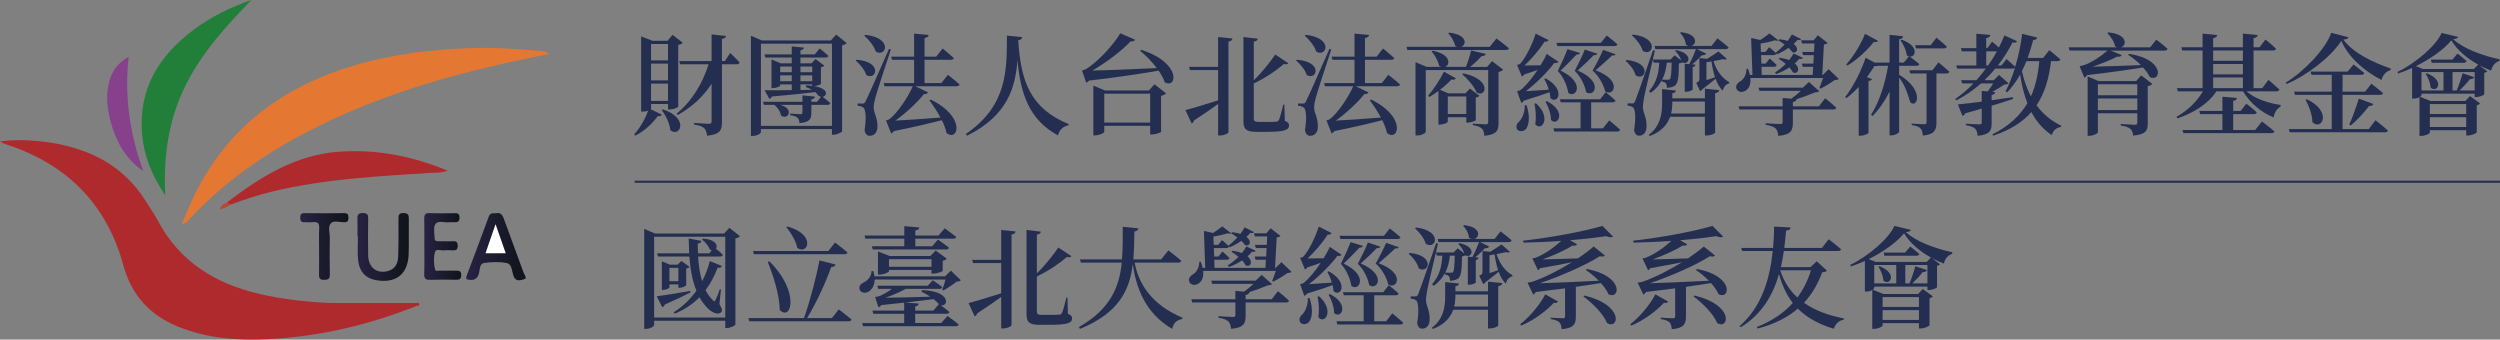 <?xml version="1.0" encoding="UTF-8"?>
<svg xmlns="http://www.w3.org/2000/svg" xmlns:xlink="http://www.w3.org/1999/xlink" id="b" viewBox="0 0 3140.9 426.66">
  <rect x="0" y="0" width="3140.9" height="426.66" fill="#808080" stroke="none"/>
  <defs>
    <linearGradient id="d" x1="585.66" y1="309.88" x2="660.46" y2="309.88" gradientUnits="userSpaceOnUse">
      <stop offset="0" stop-color="#272243"></stop>
      <stop offset="1" stop-color="#0f141a"></stop>
    </linearGradient>
    <linearGradient id="e" x1="448.98" y1="310.26" x2="513.62" y2="310.26" xlink:href="#d"></linearGradient>
    <linearGradient id="f" x1="532.92" y1="309.67" x2="579.46" y2="309.67" xlink:href="#d"></linearGradient>
    <linearGradient id="g" x1="377.16" y1="309.7" x2="437.81" y2="309.7" xlink:href="#d"></linearGradient>
  </defs>
  <g id="c">
    <path d="M523.65,384.29c-59.91,23.74-121.84,38.51-186.24,41.8-38.87,2.03-77.27-.94-113.92-15.79-35.07-14.3-58.23-39.35-68.47-76.87C133.43,254.05,81.5,204.78,4.97,180.38c-1.16-.37-2.13-1.08-4.97-2.54,14.79-2.35,27.71-2.02,40.78-1.12,29.33,1.98,57.5,8.22,83.85,21.71,25.2,12.89,44.76,31.93,59.68,56.05,4.91,7.95,10.23,15.65,14.64,23.89,27.38,50.82,71.42,77.68,125.45,90.51,30.24,7.24,61.01,10.48,92,11.89,10.46,1.93,20.98.7,31.45.8,22.7.24,45.36-.04,68.06.24,2.55,0,6.58-2.68,7.73,2.49h0Z" style="fill:#ae2a2c;"></path>
    <path d="M228.43,281.09c5.13-11.76,9.73-23.23,15.1-34.28,42.2-87.44,113.04-138.79,203.51-165.21,46-13.41,93.17-19.1,140.84-21.07,31.32-1.35,62.45.99,93.58,3.82,2.4.24,5.28-.42,7.78,3.52-12.84,2.65-25.13,5.19-37.35,7.82-95.98,20.5-189.47,48.34-276.43,95.49-51.57,27.97-98.67,62.06-138.84,105.5-1.85,1.97-3.25,4.97-8.19,4.41h0Z" style="fill:#e47832;"></path>
    <path d="M315.85,0c-32.16,33.15-63.14,67.01-83.58,109.04-20.43,42.13-27.19,86.97-24.6,136.39-16.91-25.01-26.87-49.6-29.19-77.15-4.77-57.14,21.64-98.66,65.15-131.14,21.91-16.36,46.28-28.16,72.22-37.14h0Z" style="fill:#217f3a;"></path>
    <path d="M285.76,253.81c41.98-31.88,85.93-59.34,140.15-63.2,46.55-3.33,91.13,5.17,136.61,23.79-8.33,3.1-14.62,2.36-20.65,2.73-66.9,4.24-133.85,7.66-199.43,23.41-17.62,4.28-34.8,9.92-51.8,16.17-2.55.57-5.05,1.18-4.87-2.91h0Z" style="fill:#ae2a2c;"></path>
    <path d="M179.99,214.84c-22.74-15.42-34.65-37.71-41.33-63.33-4.04-15.47-5.6-31.13-1.95-46.98,3.19-13.82,10.23-24.82,24.93-33.18-5.61,50.4,1.66,97.5,18.34,143.49h0Z" style="fill:#86408c;"></path>
    <path d="M623.18,267.94c5.28-1.31,7.88,1.46,9.82,6.91,8.15,22.76,16.77,45.32,24.96,68.09.93,2.49,4.91,6.71.33,7.94-3.97,1.08-10.15,3.48-12.97-3.76-2.27-5.83-1.9-15-8.07-16.45-9.07-2.12-19.07-1.51-28.53-.37-6.62.8-5.65,8.69-7.09,13.44-2.08,6.63-5.56,8.47-11.86,7.8-3.98-.37-4.95-1.3-3.43-5.26,9.36-24.68,18.63-49.42,27.75-74.24,1.67-4.56,4.96-4.24,9.09-4.09h0Z" style="fill:url(#d);"></path>
    <path d="M449.11,297.14c0-7.1.24-14.25-.09-21.34-.23-5.31.52-8.28,7.04-8.14,6.16.09,6.54,2.96,6.49,7.76-.18,15.2-.33,30.43,0,45.61.28,15.23,11.07,23.33,24.97,19.47,9.31-2.64,12.45-9.93,12.74-18.4.55-15.51.41-31.02.37-46.54,0-4.55-.18-7.99,6.25-7.9,5.94.09,6.82,2.59,6.73,7.62-.24,14.53.27,29.1-.18,43.63-.74,24.12-14.09,36.03-36.88,33.67-16.17-1.64-25.02-9.87-26.68-26.38-.98-9.6-.18-19.37-.18-29.06h-.56Z" style="fill:url(#e);"></path>
    <path d="M533.08,309.09c0-11.32.23-22.66-.09-33.98-.15-5.17.97-7.63,6.81-7.33,10.2.41,20.43.14,30.67.09,3.71-.05,6.77-.21,6.86,5.3.05,5.83-2.97,6.21-7.28,6.02-4.17-.19-8.37.53-12.46-.14-9.5-1.41-12.87,1.79-12.08,11.94,1.1,14.02-1.3,11.94,12.68,12.13,3.51.05,7.04.2,10.51-.04,4.45-.37,6.35,1.14,6.35,5.92.05,5.29-2.82,5.7-6.76,5.51-3.47-.19-7.04-.37-10.52.05-3.89.41-10-2.49-11.26,1.98-1.95,6.95-1.66,14.77.05,22,.56,2.63,3.89,1.5,5.93,1.5,6.71.13,13.43.13,20.15.04,3.85-.09,6.72,0,6.81,5.36.14,5.88-2.91,6.12-7.17,6.03-10.51-.14-21.09-.33-31.6.09-5.79.24-7.97-1.32-7.75-7.52.48-11.62.15-23.29.15-34.95h0Z" style="fill:url(#f);"></path>
    <path d="M400.9,315.64c0-9.69-.34-19.42.13-29.06.28-6.15-1.95-8.09-7.69-7.48-3.43.38-7-.09-10.51.09-4.09.25-5.67-1.45-5.67-5.63s1.17-5.83,5.43-5.78c16.64.19,33.23.19,49.79,0,4.22-.05,5.48,1.63,5.43,5.73,0,4.1-1.3,5.75-5.46,5.75-5.71.03-13.11-2.58-16.59,1.17-4.18,4.52-1.3,12.32-1.4,18.65-.22,15.2-.33,30.38.05,45.57.13,5.82-2.18,6.91-7.33,6.96-5.28.09-6.4-2.12-6.26-6.92.24-9.68.06-19.37.06-29.06h0Z" style="fill:url(#g);"></path>
    <path d="M523.65,384.29c-2.78-2.49-6.11-1.22-9.18-1.27-29.64-.23-59.34-.29-89.04-.48-3.06,0-6.43.99-9.03-1.78,35.54,0,71.02-.04,106.5,0,1.58,0,4.27-1.09,3.84,2.21-.18,1.54-1.84,1.35-3.1,1.31h0Z" style="fill:#ae2a2c;"></path>
    <path d="M285.76,253.81c.97,2.06,2.92,2.44,4.87,2.91-4.13,2.82-8.58,4.85-14.55,6.27,1.72-6.07,6.26-7.02,9.68-9.17h0Z" style="fill:#b8473a;"></path>
    <path d="M635.37,318.17h-25.39c4.13-12,8.07-23.47,12.61-36.58,4.48,12.98,8.52,24.4,12.78,36.58h0Z" style="fill:#fff;"></path>
    <path d="M817.95,136.59c0,.14-.14.42-.42.69l13.97,6.78c-.69,1.38-1.94,2.21-5.12,1.8-5.95,8.44-16.32,18.54-28.22,24.49l-1.38-1.66c7.47-7.89,14.11-19.92,17.43-29.6-1.8.69-4.01,1.11-6.64,1.11h-2.07V45.7l14.11,5.53h19.09l6.23-7.47,12.87,9.96c-.97,1.25-2.63,2.21-5.67,2.63v77.47c0,.83-4.57,3.6-10.65,3.6h-2.21v-6.78h-21.3v5.95ZM817.95,55.25v20.61h21.3v-20.61h-21.3ZM839.25,79.87h-21.3v21.17h21.3v-21.17ZM839.25,126.77v-21.72h-21.3v21.72h21.3ZM832.75,137.42c33.75,10.93,21.58,36.11,9.41,26.15-.69-8.72-5.95-18.68-10.79-25.32l1.38-.83ZM917.41,66.59s7.47,7.06,11.76,11.9c-.42,1.52-1.66,2.21-3.6,2.21h-18.54v72.9c0,9.68-2.08,15.36-18.68,16.88-.55-4.15-1.38-7.19-3.46-9.27-2.35-2.21-5.81-3.73-12.87-4.7v-2.08s15.35,1.11,18.54,1.11c2.77,0,3.46-.83,3.46-2.9v-47.45c-10.1,15.77-24.35,29.05-42.47,39.29l-1.52-1.66c19.37-15.63,33.06-38.87,40.26-62.11h-35.83l-1.11-4.01h40.67v-33.48l18.12,1.94c-.41,1.94-1.8,3.32-5.12,3.74v27.81h3.73l6.64-10.1Z" style="fill:#242e50;"></path>
    <path d="M1063.77,54.14c-.97,1.11-3.18,2.21-5.81,2.91v107.9c-.14,1.11-6.09,4.29-10.79,4.29h-1.94v-7.05h-89.23v3.73c0,1.8-4.84,4.84-10.38,4.84h-2.21V44.87l13.69,5.95h86.74l6.64-7.33,13.28,10.65ZM1045.24,158.17V54.83h-89.23v103.34h89.23ZM1031.4,105.19c-.14.97-4.98,2.77-8.58,3.04,19.23,3.32,16.32,12.31,10.79,13.42,2.08,1.66,6.64,5.12,9.55,7.89-.42,1.52-1.8,2.21-3.46,2.21h-20.34v9.68c0,7.88-1.8,12.17-14.94,13.28-.28-2.91-.83-5.26-2.35-6.64-1.52-1.38-4.01-2.63-9.27-3.32v-2.08s10.65.83,12.87.83c1.94,0,2.49-.69,2.49-2.35v-9.41h-28.08c18.54,4.56,9.96,19.78,1.11,13.42-.55-4.7-4.43-10.24-8.02-13.28l.14-.14h-13.56l-1.11-3.87h49.52v-8.02l15.77,1.52c-.42,1.94-1.66,2.91-4.56,3.46v3.04h7.19l4.98-6.23c-1.25-.14-2.49-.69-3.6-1.8-.97-1.38-2.21-2.77-3.73-4.15-12.59,1.66-30.3,3.46-54.37,5.53-.83,1.8-2.07,2.63-3.32,2.91l-5.95-10.79c7.33.14,19.51.14,34.17-.14v-7.19h-14.53v1.52c0,.97-4.98,3.18-9.27,3.18h-1.66v-35.97l11.62,4.84h13.83v-7.33h-33.2l-.97-3.87h34.17v-10.1l15.22,1.52c-.28,1.66-1.38,2.91-4.29,3.46v5.12h17.98l6.09-7.47s6.92,5.26,11.07,9.27c-.42,1.38-1.52,2.07-3.46,2.07h-31.68v7.33h13.83l5.12-5.4,11.07,8.3c-.69.83-2.35,1.8-4.29,2.07v20.61ZM980.22,83.61v7.06h14.53v-7.06h-14.53ZM994.74,102.01v-7.33h-14.53v7.33h14.53ZM1005.67,83.61v7.06h14.8v-7.06h-14.8ZM1020.47,94.68h-14.8v7.33h14.8v-7.33ZM1020.06,112.8c-2.08-1.25-4.7-2.49-7.75-3.46l.69-2.21c2.77.14,5.26.42,7.47.69v-1.8h-14.8v7.06l14.39-.28Z" style="fill:#242e50;"></path>
    <path d="M1076.09,75.03c33.62,2.63,24.76,26.7,12.31,19.23-1.94-6.5-8.3-13.97-13.42-18.26l1.11-.97ZM1119.25,62.03c-6.09,18.54-17.29,52.71-19.37,60.31-1.25,4.7-2.35,9.54-2.21,13.28.14,6.78,5.12,12.31,4.7,24.35-.28,6.5-4.01,10.65-9.82,10.65-3.04,0-5.53-2.21-6.36-7.06,2.35-14.25,1.66-26.42-1.66-28.5-1.94-1.38-4.15-1.94-7.06-2.21v-2.77h6.23c1.94,0,2.49-.14,3.87-3.04q2.9-5.26,29.33-65.57l2.35.55ZM1087.15,43.77c35.41,3.87,26.15,28.91,13.14,21.03-2.21-7.06-8.71-15.08-14.39-19.92l1.25-1.11ZM1190.9,93.98s9.13,7.06,14.66,12.17c-.28,1.52-1.8,2.21-3.73,2.21h-51.88l16.05,7.75c-.69,1.25-2.35,2.35-5.26,2.08-7.89,10.24-22.83,24.07-35.83,33.34,13.56-.69,34.45-2.07,56.72-3.87-4.29-7.75-9.41-15.49-13.97-21.58l1.66-.97c44.96,21.86,34.45,53.54,19.92,42.05-1.11-5.12-3.18-10.65-5.95-16.19-14.39,3.74-35.14,8.72-60.04,13.7-1.11,1.52-2.35,2.49-3.6,3.04l-6.5-16.46s3.18-.69,4.43-1.66c10.24-7.75,23.93-28.77,29.19-41.22h-35.55l-.97-4.01h38.18v-29.19h-27.67l-1.11-4.01h28.77v-28.91l18.26,1.66c-.28,1.94-1.52,3.32-5.12,3.87v23.38h14.66l8.02-10.24s8.72,7.06,14.11,12.04c-.42,1.52-1.8,2.21-3.73,2.21h-33.06v29.19h21.17l8.16-10.38Z" style="fill:#242e50;"></path>
    <path d="M1284.28,46.67c-.28,1.94-1.38,3.32-4.98,3.87,3.04,52.15,15.77,85.91,63.36,105.41l-.28,1.52c-6.78,1.25-11.34,5.4-13.14,12.59-35.97-19.37-47.17-51.74-50.91-94.9-2.49,34.58-12.45,70.14-63.36,95.31l-1.66-2.07c52.57-35.83,51.6-80.51,51.74-123.67l19.23,1.94Z" style="fill:#242e50;"></path>
    <path d="M1433.82,62.58c51.88,16.88,44.41,49.94,29.47,40.67-1.52-4.7-4.29-9.54-7.61-14.52-21.03,3.73-51.32,8.3-87.57,12.59-1.11,1.38-2.21,2.21-3.46,2.63l-5.26-15.49s3.32-.69,4.7-1.52c15.08-8.72,35.97-31.96,43.3-45.1l18.68,8.02c-.69,1.38-2.49,2.63-5.67,2.07-10.51,11.48-30.43,26.56-48,36.66,18.54-.28,49.11-1.52,80.93-3.04-6.09-8.3-13.97-16.05-20.89-21.72l1.38-1.25ZM1450.42,105.88l14.53,11.34c-.97,1.25-3.04,2.49-6.23,3.18v45.24c-.14.83-6.92,3.32-11.48,3.32h-2.21v-10.93h-57.69v7.61c0,1.38-6.09,4.43-11.62,4.43h-2.08v-62.53l14.53,6.09h55.33l6.92-7.75ZM1445.03,154.02v-36.38h-57.69v36.38h57.69Z" style="fill:#242e50;"></path>
    <path d="M1530.38,46.53l17.98,1.8c-.28,1.94-1.38,3.32-4.98,3.87v113.85c0,1.52-5.53,4.15-10.38,4.15h-2.63v-39.56c-7.47,5.4-17.57,12.45-30.16,20.61-.42,1.8-1.66,3.32-3.18,3.73l-7.75-16.74c7.06-1.66,23.79-6.64,41.09-12.17v-38.04h-35.28l-1.25-4.01h36.52v-37.49ZM1614.21,151.81c4.15,1.66,5.26,3.18,5.26,5.67,0,5.95-6.09,8.16-27.67,8.16h-13.28c-12.59,0-16.32-3.04-16.32-13.56V46.53l17.98,2.08c-.28,1.8-1.52,3.18-4.98,3.73v48.56c10.65-10.24,20.75-23.24,26.98-32.37l16.46,10.93c-1.11,1.38-3.18,1.8-5.67.83-8.44,7.61-22.55,17.29-37.77,24.62v43.85c0,3.18,1.11,4.43,6.09,4.43h11.48c4.84,0,8.58-.14,10.51-.28,1.38-.14,2.35-.55,3.32-1.94,1.38-2.21,3.6-10.93,5.67-19.51h1.38l.55,20.34Z" style="fill:#242e50;"></path>
    <path d="M1629.43,75.03c33.62,2.63,24.76,26.7,12.31,19.23-1.94-6.5-8.3-13.97-13.42-18.26l1.11-.97ZM1672.59,62.03c-6.09,18.54-17.29,52.71-19.37,60.31-1.25,4.7-2.35,9.54-2.21,13.28.14,6.78,5.12,12.31,4.7,24.35-.28,6.5-4.01,10.65-9.82,10.65-3.04,0-5.53-2.21-6.36-7.06,2.35-14.25,1.66-26.42-1.66-28.5-1.94-1.38-4.15-1.94-7.06-2.21v-2.77h6.23c1.94,0,2.49-.14,3.87-3.04q2.91-5.26,29.33-65.57l2.35.55ZM1640.5,43.77c35.41,3.87,26.15,28.91,13.14,21.03-2.21-7.06-8.71-15.08-14.39-19.92l1.25-1.11ZM1744.25,93.98s9.13,7.06,14.66,12.17c-.28,1.52-1.8,2.21-3.74,2.21h-51.88l16.05,7.75c-.69,1.25-2.35,2.35-5.26,2.08-7.89,10.24-22.83,24.07-35.83,33.34,13.56-.69,34.45-2.07,56.72-3.87-4.29-7.75-9.41-15.49-13.97-21.58l1.66-.97c44.96,21.86,34.45,53.54,19.92,42.05-1.11-5.12-3.18-10.65-5.95-16.19-14.39,3.74-35.14,8.72-60.04,13.7-1.11,1.52-2.35,2.49-3.6,3.04l-6.5-16.46s3.18-.69,4.43-1.66c10.24-7.75,23.93-28.77,29.19-41.22h-35.55l-.97-4.01h38.18v-29.19h-27.67l-1.11-4.01h28.77v-28.91l18.26,1.66c-.28,1.94-1.52,3.32-5.12,3.87v23.38h14.66l8.02-10.24s8.71,7.06,14.11,12.04c-.42,1.52-1.8,2.21-3.74,2.21h-33.06v29.19h21.17l8.16-10.38Z" style="fill:#242e50;"></path>
    <path d="M1880.1,48.33s9.68,7.19,15.63,12.31c-.42,1.52-1.94,2.21-4.01,2.21h-123.53l-1.11-4.01h63.5c-.69-.28-1.52-.83-2.35-1.38-1.11-5.53-5.12-11.76-8.72-15.63l1.25-.83c22.83,2.63,21.86,15.08,15.22,17.85h35.69l8.44-10.51ZM1874.56,76.83l13.97,10.65c-.97,1.11-3.04,2.35-5.81,2.9v64.19c0,9.13-2.08,14.53-17.84,16.05-.42-4.01-.97-7.06-2.91-8.85-2.08-2.08-5.26-3.6-11.62-4.57v-1.94s13.14.97,16.32.97c2.49,0,3.04-.97,3.04-2.9v-65.29h-78.44v77.61c0,1.52-5.39,4.57-10.79,4.57h-2.08v-92.13l13.97,5.95h18.4c-.97-.28-1.8-.83-2.77-1.52-1.11-6.23-5.53-13.42-9.41-17.98l1.25-.83c23.24,4.56,22.41,17.71,15.77,20.34h26.15c2.49-6.23,5.12-14.66,6.5-20.61l18.54,4.29c-.55,1.52-2.08,2.77-5.26,2.77-3.74,4.01-9.13,9.27-14.39,13.56h21.17l6.23-7.19ZM1854.09,150.98c-.14.83-6.09,3.04-9.96,3.04h-1.94v-6.78h-23.24v5.67c0,1.11-5.26,3.6-10.1,3.6h-1.66v-42.19c-3.87,2.91-7.75,5.4-11.34,7.47l-1.66-1.52c6.23-7.06,14.11-18.68,19.92-30.16l15.08,8.3c-.83,1.25-2.77,2.35-5.67,1.52-4.43,4.7-9.41,9.13-14.39,12.87l10.38,4.43h21.58l5.67-5.95,11.9,8.99c-.69.97-2.49,1.94-4.57,2.35v28.36ZM1842.19,143.23v-22h-23.24v22h23.24ZM1838.46,92.18c36.24,7.61,28.91,30.99,16.74,24.07-2.91-7.47-11.34-17.29-18.12-22.96l1.38-1.11Z" style="fill:#242e50;"></path>
    <path d="M1917.86,132.16c4.7,14.11,3.18,24.76-.69,29.88-2.77,3.32-8.99,4.01-11.34.14-1.66-3.46-.14-7.19,3.04-9.68,3.6-3.74,7.47-12.73,6.64-20.34h2.35ZM1905.97,114.6s3.18-.69,4.43-1.52c6.64-5.26,14.8-15.22,21.44-25.32-4.84,1.8-10.51,3.74-16.6,5.67-.97,1.38-2.08,2.35-3.18,2.77l-6.09-14.66s2.77-.55,3.87-1.38c7.33-7.61,16.46-27.39,19.5-37.9l16.19,8.16c-.69,1.25-2.21,2.21-4.98,1.94-5.67,8.99-16.05,21.58-25.32,29.88,5.67,0,12.73,0,20.2-.14,3.32-5.4,6.09-10.38,7.75-14.39l14.8,9.96c-.69,1.11-2.63,1.94-5.26,1.38-7.61,10.51-22.41,25.45-35.69,35.55,7.75-.42,17.98-1.11,28.77-1.94-1.38-4.98-3.6-9.82-5.67-13.42l1.66-.83c25.87,14.11,15.22,33.48,6.09,24.9-.14-2.35-.55-4.84-1.11-7.47-8.02,2.9-19.51,6.78-31.96,10.51-1.11,1.52-2.35,2.49-3.6,2.9l-5.26-14.66ZM1929.76,129.81c20.06,17.85,6.92,36.38-.97,26.15,1.52-8.3.55-18.54-.97-25.73l1.94-.42ZM1943.32,127.05c25.32,12.59,14.39,32.23,5.26,23.79.14-7.61-3.32-17.02-6.92-22.96l1.66-.83ZM2021.75,151.25s8.44,6.78,13.69,11.76c-.28,1.52-1.66,2.21-3.73,2.21h-78.99l-1.11-4.01h34.17v-32.65h-24.9l-1.11-3.87h50.63l6.92-8.85s7.75,6.09,12.31,10.51c-.42,1.52-1.52,2.21-3.46,2.21h-27.11v32.65h14.94l7.75-9.96ZM1956.6,57.88l-1.11-4.01h55.75l7.33-9.27s8.44,6.36,13.42,11.07c-.28,1.52-1.8,2.21-3.6,2.21h-71.8ZM1984.96,66.59c-.55,1.38-1.94,2.21-4.29,1.94-3.87,4.01-13.56,14.25-20.06,20.2,32.23,15.22,19.23,35.69,9.68,27.94-.97-7.33-5.53-19.64-13.14-27.53,4.01-8.02,10.38-22.27,12.17-27.39l15.63,4.84ZM2006.68,67.42c-.42,1.38-1.8,2.21-4.29,1.8-3.74,4.01-13.83,13.69-20.34,19.37,33.34,14.11,20.75,34.58,10.65,27.11-1.11-7.19-6.36-19.23-14.25-26.7,4.15-7.75,10.79-21.58,12.59-26.7l15.63,5.12ZM2029.78,68.11c-.55,1.25-1.8,1.94-4.29,1.52-3.87,3.74-14.53,13.28-20.89,18.68,34.72,12.87,22.55,33.75,12.04,26.56-1.52-7.33-7.47-19.09-15.77-26.15,4.29-7.47,11.21-21.03,13.14-26.01l15.77,5.4Z" style="fill:#242e50;"></path>
    <path d="M2043.61,75.31c33.06,3.46,23.66,27.25,11.34,19.37-1.66-6.64-7.33-13.83-12.59-18.26l1.25-1.11ZM2076.53,74.75c-4.15,18.12-9.82,41.36-10.93,47.45-.83,4.7-1.52,9.41-1.52,13,.28,6.92,5.12,12.59,4.57,24.49-.28,6.64-3.87,10.79-9.55,10.79-2.77,0-5.39-2.21-6.09-7.06,2.35-13.97,1.66-26.42-1.38-28.5-1.8-1.38-3.87-1.94-6.78-2.21v-2.77h5.95c1.66,0,2.21-.14,3.6-3.04q2.21-5.12,22.41-63.77l2.35.55-2.63,11.07h22.27l5.12-5.26,8.3,6.5c-1.24-4.29-4.56-9.13-7.61-12.04l1.38-.97c22.55,4.57,15.77,19.78,7.61,15.36-.97.69-2.35,1.11-4.29,1.38-.14,18.68-1.25,24.76-4.98,27.81-2.77,1.94-6.09,2.63-10.1,2.77,0-2.35-.14-4.43-1.38-5.67-.97-1.25-2.91-1.94-5.12-2.35l.14-1.66c-3.04,5.81-7.47,11.34-13.97,16.05l-2.21-2.08c10.51-11.62,12.31-24.9,12.87-35.83h-6.78l-1.25-4.01ZM2051.5,43.35c34.58,4.29,24.76,28.77,12.31,20.47-1.94-6.92-8.16-14.66-13.42-19.37l1.11-1.11ZM2141.97,111.41l17.98,1.8c-.28,1.94-1.38,3.18-5.12,3.87v49.52c0,1.11-5.67,3.6-10.51,3.6h-2.35v-23.52h-43.71c-3.32,9.55-10.51,18.4-25.45,24.21l-1.38-1.52c14.39-10.65,16.74-25.87,16.74-38.87v-18.54l17.43,1.8c-.42,1.8-1.38,3.04-4.57,3.46v6.36h40.95v-12.17ZM2078.75,57.74h42.61c-.97-.28-2.21-.83-3.32-1.66-.28-5.4-3.87-11.34-7.33-14.8l1.25-.83c21.86,2.35,19.92,15.49,12.87,17.29h25.45l7.47-9.55s8.72,6.64,13.97,11.34c-.42,1.52-1.8,2.21-3.87,2.21h-35.83l11.48,5.53c-.69,1.38-2.49,2.49-5.26,2.08-3.74,3.87-8.16,8.3-12.31,11.48l4.29.42c-.28,1.52-1.25,2.49-3.6,3.04v28.08c0,.97-4.57,2.91-8.02,2.91h-1.94v-35.28l5.67.55c2.63-4.7,5.81-11.9,8.44-18.81h-51.05l-.97-4.01ZM2094.1,78.77c-.69,6.64-2.21,14.25-5.81,21.3,2.21,0,5.26.14,7.05.14,1.52,0,2.08-.14,2.63-.83,1.38-1.25,1.94-6.64,2.21-20.61h-6.09ZM2141.97,142.68v-15.08h-40.95v3.04c-.14,3.87-.42,7.89-1.52,12.04h42.47ZM2169.5,73.92c-.69.97-2.08,1.25-4.7.42-2.91.69-7.47,1.66-12.04,2.49,3.73,12.04,11.07,21.72,19.92,26.42l-.14,1.52c-4.01.97-6.92,3.87-8.16,9.27-3.87-4.01-6.78-8.85-8.99-15.08-2.91,2.63-9.96,8.16-16.6,13.14-.83,1.25-1.94,2.08-2.77,2.49l-4.98-10.51c3.46-1.8,4.01-2.63,4.01-4.7v-26.42l9.68.97c4.98-3.04,10.51-6.64,14.25-9.27l10.51,9.27ZM2143.9,100.62c3.32-.97,7.05-2.21,10.79-3.6-1.94-5.67-3.32-12.31-4.43-19.78l-6.36.97v22.41Z" style="fill:#242e50;"></path>
    <path d="M2310.18,99.1c-.97,1.11-2.49,1.38-5.26,1.52-4.43,3.32-12.31,8.16-17.71,10.79l-1.38-.97c1.25-3.04,3.18-8.3,4.56-12.45h-91.3c.83,7.89-1.52,13.97-7.33,16.6-9.13,4.15-15.49-6.92-5.26-12.45,3.46-1.94,7.75-7.47,7.75-15.63l1.8-.14c1.11,2.63,1.94,5.26,2.35,7.75h3.32l-1.66-46.34,11.48,2.49c4.43-2.91,8.99-6.09,11.62-8.3l10.93,8.58c-.69.69-2.07.83-4.15.14-4.01,1.24-11.07,3.04-17.98,4.01l.42,10.51h5.67l4.7-5.95s5.12,4.15,8.58,7.47l-.42-.55c3.87-2.91,7.75-6.5,11.21-10.24-2.63-2.08-5.53-3.87-8.02-5.26l1.25-1.38c4.15.42,7.75,1.11,10.65,2.08,2.08-2.77,3.87-5.53,5.26-8.16l11.62,5.95c-.69,1.25-2.21,1.52-4.57.97-1.25,1.66-2.91,3.32-4.84,4.98,7.33,5.53,4.29,12.59-1.66,10.38-1.11-1.66-2.77-3.46-4.7-5.4-4.57,3.18-9.68,6.09-14.66,8.16l-.83-1.11c-.42,1.38-1.66,2.08-3.46,2.08h-15.63l.42,10.65h5.4l4.98-6.36s5.4,4.57,8.85,8.16c-.28,1.52-1.66,2.21-3.46,2.21h-15.63l.28,10.24h64.05l.55-10.24h-13l-1.25-4.01h14.53l.55-10.65h-13.42l-1.25-4.01h14.94l.55-10.65h-15.49l-1.25-3.87h15.63l5.4-6.36,12.31,9.68c-.97,1.11-2.21,1.52-4.7,1.94l-2.08,38.18h.69l7.33-7.19,12.73,12.17ZM2293.03,123.45s8.85,6.92,13.97,11.9c-.42,1.52-1.8,2.21-3.6,2.21h-50.91v16.46c0,9.68-2.08,15.22-18.26,16.74-.55-4.15-1.25-7.19-3.46-9.41-2.21-1.94-5.53-3.46-12.45-4.57v-1.94s15.35.97,18.4.97c2.21,0,2.91-.69,2.91-2.49v-15.77h-54.23l-1.11-4.01h55.33v-10.51l10.93.97c4.15-2.9,8.44-6.64,11.9-9.82h-51.88l-1.25-4.01h55.75l7.61-7.19,13,11.62c-1.11.97-2.63,1.38-5.53,1.52-6.36,2.63-14.94,5.95-23.24,8.58h.28c-.42,1.94-1.66,2.9-4.7,3.46v5.4h32.79l7.75-10.1ZM2265.09,72.68c-.69,1.38-2.21,1.66-4.56,1.11-1.52,1.94-3.46,4.01-5.67,5.81,7.61,6.5,4.01,14.25-2.35,11.34-.97-1.94-2.49-4.01-4.43-6.23-5.12,3.46-10.93,6.36-16.6,8.3l-1.38-2.07c4.7-2.91,9.41-6.64,13.42-10.65-2.91-2.49-6.09-4.84-8.85-6.36l1.25-1.38c4.84.69,8.71,1.66,11.9,2.91,2.21-2.77,4.15-5.53,5.53-8.3l11.76,5.53Z" style="fill:#242e50;"></path>
    <path d="M2385.99,93.98c32.23,18.95,22.96,43.3,13.83,34.31-2.35-8.3-6.22-21.3-13.83-30.85v68.2c0,1.38-5.26,4.43-9.68,4.43h-2.35v-55.06c-5.53,11.34-12.59,21.72-21.44,30.85l-1.8-1.66c10.79-17.02,17.71-39.56,21.44-61.56h-13c-.83.55-2.07.55-4.15.28-2.63,4.29-5.81,9.13-9.55,13.97l6.5,2.49c-.55,1.11-1.8,2.07-4.43,2.35v65.16c-.14.97-5.39,3.6-10.1,3.6h-2.21v-61.28c-4.84,5.12-9.96,9.96-15.49,14.11l-1.52-1.38c11.07-14.11,21.17-35.28,25.59-49.39l11.76,6.23v-.14h18.4v-34.86l17.15,1.8c-.42,1.94-1.52,3.32-5.12,3.87v29.19h5.81l6.5-7.75c-.83-.28-1.8-.83-2.77-1.52-.55-6.23-4.29-13.97-7.88-18.68l1.52-.83c22.41,7.89,17.71,22.41,10.1,21.17,1.94,1.52,7.88,5.81,12.04,9.41-.28,1.52-1.66,2.21-3.6,2.21h-21.72v11.34ZM2359.43,51.24c-.83,1.38-2.08,1.94-5.4,1.52-7.33,9.41-19.64,21.58-33.06,29.6l-1.38-1.52c9.82-10.79,19.37-27.25,23.52-38.32l16.32,8.72ZM2435.38,78.35s8.44,6.92,13.7,11.76c-.42,1.52-1.94,2.21-3.74,2.21h-12.45v61.56c0,8.99-2.08,15.08-17.15,16.46-.14-3.73-.97-6.92-2.77-8.85-1.8-1.94-4.84-3.46-11.21-4.29v-1.94s13,.83,15.77.83c2.21,0,2.91-.83,2.91-2.49v-61.28h-20.47l-1.11-4.01h28.91l7.61-9.96ZM2407.16,60.78l-1.11-4.01h19.64l7.19-9.41s8.3,6.5,13,11.21c-.28,1.52-1.66,2.21-3.46,2.21h-35.28Z" style="fill:#242e50;"></path>
    <path d="M2576.9,76.83c-2.63,21.44-7.88,39.98-18.26,55.47,7.89,10.65,17.98,19.37,31.13,25.73l-.42,1.38c-6.09,1.11-9.96,4.57-11.62,10.38-11.21-7.61-19.51-17.43-25.59-29.05-11.07,12.59-26.42,22.55-48,29.74l-.97-1.66c20.75-10.38,34.72-23.52,43.99-39.15-4.29-10.93-7.19-22.96-9.13-35.97-4.84,8.58-10.24,16.05-16.32,22.27l-1.94-1.25c4.29-8.44,8.44-18.68,11.9-29.88-.69.97-1.8,1.38-3.32,1.38h-21.58c-4.15,4.98-8.58,9.82-13.56,14.53h11.76l6.5-6.64,11.9,10.51c-.97,1.11-2.63,1.38-5.4,1.66-4.01,2.77-9.54,6.23-14.94,9.13l3.73.42c-.28,1.94-1.66,2.9-4.56,3.46v6.64c8.44-1.11,17.43-2.49,26.56-3.87l.42,2.21c-7.33,2.49-16.19,5.26-26.98,8.58v21.72c0,9.41-1.94,14.53-17.57,16.05-.42-3.87-1.11-6.92-3.04-8.85-2.08-1.94-5.26-3.46-11.76-4.43v-1.94s14.25.83,17.02.83c2.21,0,2.91-.55,2.91-2.35v-17.43c-6.36,1.94-13.28,3.87-20.75,5.95-.69,1.66-2.08,2.9-3.46,3.18l-5.81-14.39c6.23-.55,17.02-1.8,30.02-3.46v-13.56l7.47.69c2.63-3.18,5.12-6.92,6.92-10.1h-15.22c-9.13,8.02-19.51,15.35-30.99,21.3l-1.52-1.66c8.3-5.67,15.91-12.31,22.96-19.64h-14.25l-1.25-4.01h19.23c4.15-4.7,8.16-9.55,11.76-14.53h-35.97l-1.11-4.01h25.18v-17.71h-18.26l-1.11-4.01h19.37v-18.12l17.57,1.52c-.28,2.08-1.52,3.32-5.12,3.87v12.73h1.38l5.95-8.16s4.57,3.74,8.58,7.33c2.77-5.12,4.98-10.24,6.92-15.22l15.91,7.33c-.83,1.52-2.21,2.21-5.81,1.66-4.7,9.27-10.79,19.09-18.26,28.77h4.57l6.22-8.02s6.64,5.67,10.93,9.68c4.01-12.87,7.06-27.11,8.71-41.36l19.09,4.7c-.55,1.66-2.08,3.04-5.26,3.18-1.94,7.89-4.29,15.36-6.92,22.41h19.51l7.75-9.82s8.58,6.92,13.83,11.62c-.42,1.52-1.8,2.21-3.74,2.21h-7.88ZM2497.77,82.22c4.15-5.81,7.88-11.76,11.07-17.71h-13.42v17.71h2.35ZM2545.91,76.83c-1.8,4.29-3.6,8.58-5.67,12.45,2.63,11.76,6.23,22.27,11.34,31.82,5.95-13.28,9.13-28.08,10.51-44.27h-16.19Z" style="fill:#242e50;"></path>
    <path d="M2709.01,49.85s8.85,6.5,14.25,11.48c-.42,1.52-1.8,2.21-3.74,2.21h-68.06l14.25,5.67c-.55,1.38-2.49,2.49-5.95,1.94-7.75,4.15-19.64,8.99-30.85,12.59,14.94-.28,37.21-.97,60.87-1.94-5.12-5.12-10.93-9.68-16.05-12.87l1.25-1.25c45.37,6.92,40.39,35.97,26.01,29.19-1.8-3.87-4.84-8.02-8.58-12.04-16.88,2.63-41.5,6.23-70.28,9.54-.97,1.66-2.21,2.77-3.46,3.32l-5.95-14.53s2.63-.42,4.01-.83c10.79-3.18,24.49-12.87,30.99-18.81h-47.59l-1.11-4.01h61.01c-.83-.28-1.8-.69-2.77-1.38-.97-5.81-5.67-12.59-9.68-16.46l.97-.97c24.49,2.08,23.66,16.19,16.32,18.81h36.52l7.61-9.68ZM2690.06,94.68l14.11,10.79c-.83.97-2.91,2.21-5.81,2.77v46.9c0,8.58-2.08,13.83-18.4,15.22-.42-3.73-1.25-6.64-3.32-8.3-2.21-1.8-5.26-3.46-12.17-4.29v-2.08s14.39,1.11,17.71,1.11c2.49,0,3.04-.97,3.04-2.9v-11.62h-49.52v23.93c0,1.38-5.4,4.43-10.79,4.43h-2.08v-74.56l13.83,5.81h47.17l6.23-7.19ZM2635.69,105.88v13.83h49.52v-13.83h-49.52ZM2685.22,138.25v-14.52h-49.52v14.52h49.52Z" style="fill:#242e50;"></path>
    <path d="M2822.44,114.73c10.38,9.55,28.64,15.22,43.02,17.15l-.28,1.94c-5.26,3.46-7.88,8.02-8.58,13.7-15.63-6.09-30.02-18.54-38.6-32.79h-33.34c-10.1,15.22-27.39,26.56-48.97,34.03l-1.25-2.08c14.39-7.88,25.87-19.51,33.2-31.96h-31.54l-1.11-4.01h32.23v-47.31h-25.59l-1.11-4.01h26.7v-17.15l18.4,1.8c-.42,1.94-1.52,3.32-5.12,3.87v11.48h37.35v-17.15l18.54,1.8c-.28,1.94-1.52,3.32-5.12,3.87v11.48h7.47l7.47-9.68s8.44,6.64,13.28,11.48c-.42,1.52-1.66,2.21-3.6,2.21h-24.62v47.31h10.93l7.75-10.38s8.58,7.19,13.83,12.17c-.42,1.52-1.8,2.21-3.87,2.21h-37.49ZM2841.81,152.64s9.68,7.19,15.63,12.45c-.28,1.52-1.8,2.21-3.87,2.21h-110.39l-1.25-4.01h50.22v-19.92h-27.94l-1.11-4.01h29.05v-17.85l18.12,1.52c-.14,1.94-1.25,3.32-4.57,3.74v12.59h9.41l7.05-9.13s8.3,6.36,13.14,10.93c-.42,1.52-1.8,2.21-3.73,2.21h-25.87v19.92h27.67l8.44-10.65ZM2780.53,63.41v13h37.35v-13h-37.35ZM2780.53,93.43h37.35v-13h-37.35v13ZM2817.88,110.72v-13.42h-37.35v13.42h37.35Z" style="fill:#242e50;"></path>
    <path d="M2950.41,46.81c-.42,1.8-2.21,2.63-6.36,2.9,12.59,17.02,37.21,28.77,59.62,36.38l-.28,2.07c-6.09,1.52-10.24,7.06-11.34,12.31-21.3-10.93-41.22-27.94-50.49-49.11-13.56,20.47-42.19,42.88-68.89,54.23l-.97-1.8c23.38-14.11,50.49-42.75,57.13-62.53l21.58,5.53ZM2984.44,151.12s9.82,7.47,15.63,12.87c-.42,1.52-1.94,2.21-3.74,2.21h-119.66l-1.11-4.01h53.95v-43.02h-46.2l-1.11-4.01h47.31v-21.17h-25.45l-1.11-4.01h46.48l7.47-8.99s8.3,6.36,13.56,10.79c-.42,1.52-1.8,2.21-3.73,2.21h-23.66v21.17h28.36l7.88-9.96s9.13,6.92,14.66,11.76c-.42,1.52-1.8,2.21-3.74,2.21h-47.17v43.02h32.92l8.44-11.07ZM2898.25,124.69c32.65,15.63,18.54,40.26,6.92,28.77,0-9.41-4.43-20.47-8.58-28.08l1.66-.69ZM2951.51,156.37c3.74-7.75,8.44-21.03,12.04-32.51l18.12,6.78c-.55,1.66-2.35,2.77-5.26,2.49-6.92,9.13-15.49,18.26-22.96,24.49l-1.94-1.25Z" style="fill:#242e50;"></path>
    <path d="M3088.33,46.4c-.55,1.66-2.21,2.35-6.36,2.77,13,12.17,37.49,20.89,58.24,25.32v2.08c-5.67,1.52-9.54,7.06-10.38,12.17-5.12-1.94-10.1-4.15-14.94-6.78l10.1,7.75c-.55.55-2.08,1.38-3.87,1.8v26.98c-.14.97-6.09,3.46-9.96,3.46h-2.07v-4.29h-66.82v1.66c0,.42-.69,1.38-1.94,2.21l13.28,5.4h43.71l5.95-6.23,12.59,9.27c-.69.83-2.08,1.8-4.15,2.21v34.03c-.14,1.11-6.5,4.01-11.07,4.01h-2.21v-6.64h-45.65v3.04c0,1.24-5.67,4.15-11.21,4.15h-1.8v-48.83c-1.66.97-4.15,1.94-7.19,1.94h-2.08v-38.46c-5.81,2.63-11.76,4.98-17.57,6.92l-.83-1.94c22.83-10.93,48.83-33.48,55.47-48.97l20.75,4.98ZM3113.51,81.12c-14.39-7.88-26.7-18.54-33.75-30.43-9.27,11.34-26.15,23.38-44.41,32.37l8.71,3.6h64.05l5.4-5.53ZM3042.26,113.63h27.67v-23.1h-27.67v23.1ZM3049.04,92.05c23.52,9.27,12.59,25.73,4.56,17.85,0-5.67-3.18-12.73-6.09-17.02l1.52-.83ZM3052.78,130.78v12.45h45.65v-12.45h-45.65ZM3098.43,159.55v-12.31h-45.65v12.31h45.65ZM3087.5,67.28s7.06,5.4,11.34,9.41c-.42,1.52-1.66,2.21-3.46,2.21h-40.26l-1.11-4.01h27.11l6.36-7.61ZM3109.08,113.63v-23.1h-27.81v23.1h5.26c2.63-6.23,5.67-15.08,7.33-21.58l14.53,4.84c-.55,1.66-2.35,2.77-5.26,2.49-3.18,4.29-8.16,9.68-13,14.25h18.95Z" style="fill:#242e50;"></path>
    <path d="M929.59,296.71c-.97,1.25-3.04,2.35-5.67,2.91v108.18c-.28,1.25-6.09,4.29-10.79,4.29h-1.94v-9.13h-89.37v5.39c0,1.66-4.84,4.84-10.38,4.84h-2.08v-125.61l13.56,5.81h86.88l6.5-7.19,13.28,10.51ZM911.19,398.94v-101.54h-89.37v101.54h89.37ZM867.47,367.4c-6.92,3.6-17.57,8.72-32.23,15.22-.69,1.8-1.8,2.91-3.18,3.32l-7.06-13.7c7.47-.83,24.9-3.6,42.19-6.78l.28,1.94ZM877.02,322.3c.69,10.93,2.21,21.58,5.12,31.13,4.01-7.75,7.33-16.19,9.68-25.45l15.22,6.23c-.83,1.52-2.35,2.63-5.53,2.21-4.01,10.93-9.13,20.2-15.08,28.08,2.49,4.84,5.53,9.13,9.27,12.73,1.66,1.8,2.35,1.8,3.32-.42,1.52-2.91,3.74-8.58,5.26-13.42l1.52.28-1.94,18.4c3.46,5.67,4.01,8.3,2.35,9.96-3.87,4.57-12.04.28-16.6-4.15-4.29-4.29-7.89-9.13-10.79-14.39-8.99,9.13-19.37,15.77-31.13,20.61l-1.24-1.8c10.51-6.5,20.34-15.63,28.5-27.11-5.12-12.45-7.61-26.98-8.85-42.88h-39.43l-1.11-4.01h40.26c-.28-6.09-.42-12.31-.55-18.67l16.05,3.04c-.28,1.66-1.66,3.04-4.7,3.32,0,4.01.14,8.16.28,12.31h14.25l3.04-3.87c-.69-.14-1.52-.55-2.35-.97-1.66-4.29-5.95-9.68-9.82-12.45l1.25-1.25c16.19,1.11,18.95,8.99,16.19,12.73,2.49,1.94,6.23,4.98,8.72,7.61-.42,1.52-1.8,2.21-3.6,2.21h-27.53ZM852.26,361.59v-4.29h-11.21v4.01c0,.69-4.15,2.91-8.02,2.91h-1.52v-35.83l10.24,4.15h9.55l4.7-4.7,10.38,7.47c-.69.83-2.35,1.8-4.29,2.08v20.89c-.14.97-4.98,3.32-8.3,3.32h-1.52ZM852.26,353.29v-16.74h-11.21v16.74h11.21Z" style="fill:#242e50;"></path>
    <path d="M1053.81,388.7s9.82,7.47,16.05,12.73c-.42,1.52-1.94,2.21-4.01,2.21h-124.5l-1.11-4.01h69.86c7.75-21.72,15.36-51.46,19.51-72.49l20.2,5.26c-.55,1.66-2.07,3.18-5.53,3.04-6.23,17.84-17.98,43.99-30.3,64.19h31.13l8.72-10.93ZM947.16,319.39l-1.11-4.01h94.62l8.44-10.65s9.82,7.33,15.63,12.45c-.42,1.52-1.8,2.21-3.73,2.21h-113.85ZM966.66,328.39c38.32,37.63,27.94,75.81,13,61.14-.28-19.09-8.02-42.88-15.08-60.45l2.08-.69ZM989.35,284.53c36.66,10.24,25.45,36.52,12.31,26.84-1.66-8.71-8.16-19.23-13.7-26.01l1.38-.83Z" style="fill:#242e50;"></path>
    <path d="M1207.09,352.04c-.83,1.25-2.35,1.52-5.12,1.66-4.29,3.46-11.62,8.44-16.74,11.21l-1.52-.83c1.38-3.32,3.18-8.58,4.15-12.87h-88.95c-.14,7.89-3.87,13.28-8.16,15.49-4.01,2.08-9.27,1.25-10.79-3.04-1.25-4.01,1.38-7.06,4.98-8.72,4.84-2.08,10.1-7.75,9.96-14.39h2.21c.83,2.35,1.25,4.7,1.52,6.64h88.81l7.19-7.19,12.45,12.04ZM1190.35,397s8.58,5.95,14.11,10.65c-.42,1.52-1.8,2.21-3.73,2.21h-116.34l-1.25-4.01h52.84v-11.62h-38.73l-1.25-4.01h39.98v-9.96c-8.99.97-18.54,2.08-28.77,3.04-.97,1.52-2.35,2.49-3.6,2.77l-4.15-12.87s2.08-.28,3.32-.69c5.81-1.38,12.73-5.81,17.71-9.55h-17.15l-1.11-4.01h63.36l6.36-6.78s7.19,4.7,11.9,8.58c-.42,1.52-1.66,2.21-3.6,2.21h-42.33c-7.06,3.87-16.6,8.02-25.45,11.07,13.83-.14,34.31-.55,56.3-1.25-3.18-2.21-7.06-4.43-11.07-6.23l.69-2.08c36.66,1.25,33.48,21.03,23.66,19.09,2.77,2.08,7.47,5.53,10.79,8.44-.42,1.52-1.8,2.21-3.73,2.21h-39.29v11.62h32.79l7.75-8.85ZM1086.18,295.88h49.94v-11.76l18.95,1.66c-.28,1.94-1.38,3.32-5.12,3.74v6.36h29.05l7.89-8.99s8.71,6.23,14.53,10.79c-.42,1.52-1.94,2.21-3.87,2.21h-47.59v9.54h21.17l7.19-8.44s8.58,5.81,13.97,10.24c-.42,1.52-1.8,2.21-3.87,2.21h-91.85l-1.25-4.01h40.81v-9.54h-48.97l-.97-4.01ZM1170.29,343.74v-4.57h-53.4v1.66c0,1.11-6.36,4.15-11.9,4.15h-1.94v-29.05l14.66,5.67h51.18l6.64-6.92,13.97,10.38c-.83.97-2.63,2.08-5.12,2.63v12.59c-.14.97-7.19,3.46-11.62,3.46h-2.49ZM1170.29,335.16v-9.54h-53.4v9.54h53.4ZM1154.38,381.37c-.28,1.8-1.25,3.04-4.56,3.6v5.26h22.83l6.92-8.16c-1.52-1.94-3.87-3.87-6.64-6.23-9.68,1.25-21.72,2.63-35.41,4.29l16.88,1.25Z" style="fill:#242e50;"></path>
    <path d="M1257.86,288.96l17.98,1.8c-.28,1.94-1.38,3.32-4.98,3.87v113.85c0,1.52-5.53,4.15-10.38,4.15h-2.63v-39.56c-7.47,5.4-17.57,12.45-30.16,20.61-.42,1.8-1.66,3.32-3.18,3.74l-7.75-16.74c7.06-1.66,23.79-6.64,41.09-12.17v-38.04h-35.28l-1.25-4.01h36.52v-37.49ZM1341.69,394.23c4.15,1.66,5.26,3.18,5.26,5.67,0,5.95-6.09,8.16-27.67,8.16h-13.28c-12.59,0-16.32-3.04-16.32-13.56v-105.55l17.98,2.08c-.28,1.8-1.52,3.18-4.98,3.74v48.56c10.65-10.24,20.75-23.24,26.98-32.37l16.46,10.93c-1.11,1.38-3.18,1.8-5.67.83-8.44,7.61-22.55,17.29-37.77,24.62v43.85c0,3.18,1.11,4.43,6.09,4.43h11.48c4.84,0,8.58-.14,10.51-.28,1.38-.14,2.35-.55,3.32-1.94,1.38-2.21,3.6-10.93,5.67-19.51h1.38l.55,20.34Z" style="fill:#242e50;"></path>
    <path d="M1425.52,329.91c4.84,25.87,20.34,52.43,60.18,69.31l-.28,1.52c-6.92,1.25-11.21,4.98-12.73,12.45-34.86-20.2-45.65-53.81-49.52-81.34-4.01,32.79-17.29,61.14-66.26,81.34l-1.52-2.21c39.43-22.55,50.77-49.8,53.95-81.07h-51.32l-1.25-4.01h52.84c1.11-13,.97-26.7.97-40.95l19.64,1.94c-.42,2.08-1.66,3.46-4.98,4.01-.28,12.04-.42,23.79-1.38,35h35l8.99-11.34s10.24,7.75,16.32,13.14c-.42,1.52-1.94,2.21-3.87,2.21h-54.78Z" style="fill:#242e50;"></path>
    <path d="M1622.65,341.53c-.97,1.11-2.49,1.38-5.26,1.52-4.43,3.32-12.31,8.16-17.71,10.79l-1.38-.97c1.25-3.04,3.18-8.3,4.57-12.45h-91.3c.83,7.89-1.52,13.97-7.33,16.6-9.13,4.15-15.49-6.92-5.26-12.45,3.46-1.94,7.75-7.47,7.75-15.63l1.8-.14c1.11,2.63,1.94,5.26,2.35,7.75h3.32l-1.66-46.34,11.48,2.49c4.43-2.91,8.99-6.09,11.62-8.3l10.93,8.58c-.69.69-2.08.83-4.15.14-4.01,1.25-11.07,3.04-17.98,4.01l.42,10.51h5.67l4.7-5.95s5.12,4.15,8.58,7.47l-.41-.55c3.87-2.9,7.75-6.5,11.21-10.24-2.63-2.08-5.53-3.87-8.02-5.26l1.25-1.38c4.15.42,7.75,1.11,10.65,2.08,2.07-2.77,3.87-5.53,5.26-8.16l11.62,5.95c-.69,1.25-2.21,1.52-4.57.97-1.24,1.66-2.9,3.32-4.84,4.98,7.33,5.53,4.29,12.59-1.66,10.38-1.11-1.66-2.77-3.46-4.7-5.4-4.56,3.18-9.68,6.09-14.66,8.16l-.83-1.11c-.42,1.38-1.66,2.08-3.46,2.08h-15.63l.42,10.65h5.4l4.98-6.36s5.4,4.57,8.85,8.16c-.28,1.52-1.66,2.21-3.46,2.21h-15.63l.28,10.24h64.05l.55-10.24h-13l-1.25-4.01h14.53l.55-10.65h-13.42l-1.25-4.01h14.94l.55-10.65h-15.49l-1.25-3.87h15.63l5.4-6.36,12.31,9.68c-.97,1.11-2.21,1.52-4.7,1.94l-2.08,38.18h.69l7.33-7.19,12.73,12.17ZM1605.5,365.87s8.85,6.92,13.97,11.9c-.42,1.52-1.8,2.21-3.6,2.21h-50.91v16.46c0,9.68-2.08,15.22-18.26,16.74-.55-4.15-1.25-7.19-3.46-9.41-2.21-1.94-5.53-3.46-12.45-4.57v-1.94s15.36.97,18.4.97c2.21,0,2.9-.69,2.9-2.49v-15.77h-54.23l-1.11-4.01h55.33v-10.51l10.93.97c4.15-2.91,8.44-6.64,11.9-9.82h-51.88l-1.25-4.01h55.75l7.61-7.19,13,11.62c-1.11.97-2.63,1.38-5.53,1.52-6.36,2.63-14.94,5.95-23.24,8.58h.28c-.42,1.94-1.66,2.91-4.7,3.46v5.4h32.79l7.75-10.1ZM1577.56,315.1c-.69,1.38-2.21,1.66-4.57,1.11-1.52,1.94-3.46,4.01-5.67,5.81,7.61,6.5,4.01,14.25-2.35,11.34-.97-1.94-2.49-4.01-4.43-6.23-5.12,3.46-10.93,6.36-16.6,8.3l-1.38-2.08c4.7-2.91,9.41-6.64,13.42-10.65-2.91-2.49-6.09-4.84-8.85-6.36l1.25-1.38c4.84.69,8.71,1.66,11.9,2.91,2.21-2.77,4.15-5.53,5.53-8.3l11.76,5.53Z" style="fill:#242e50;"></path>
    <path d="M1645.34,374.59c4.7,14.11,3.18,24.76-.69,29.88-2.77,3.32-8.99,4.01-11.34.14-1.66-3.46-.14-7.19,3.04-9.68,3.6-3.74,7.47-12.73,6.64-20.34h2.35ZM1633.44,357.02s3.18-.69,4.43-1.52c6.64-5.26,14.8-15.22,21.44-25.32-4.84,1.8-10.51,3.73-16.6,5.67-.97,1.38-2.08,2.35-3.18,2.77l-6.09-14.66s2.77-.55,3.87-1.38c7.33-7.61,16.46-27.39,19.51-37.9l16.19,8.16c-.69,1.24-2.21,2.21-4.98,1.94-5.67,8.99-16.05,21.58-25.32,29.88,5.67,0,12.73,0,20.2-.14,3.32-5.4,6.09-10.38,7.75-14.39l14.8,9.96c-.69,1.11-2.63,1.94-5.26,1.38-7.61,10.51-22.41,25.45-35.69,35.55,7.75-.42,17.98-1.11,28.77-1.94-1.38-4.98-3.6-9.82-5.67-13.42l1.66-.83c25.87,14.11,15.22,33.48,6.09,24.9-.14-2.35-.55-4.84-1.11-7.47-8.02,2.91-19.51,6.78-31.96,10.51-1.11,1.52-2.35,2.49-3.6,2.91l-5.26-14.66ZM1657.24,372.24c20.06,17.85,6.92,36.38-.97,26.15,1.52-8.3.55-18.54-.97-25.73l1.94-.42ZM1670.79,369.47c25.32,12.59,14.39,32.23,5.26,23.79.14-7.61-3.32-17.02-6.92-22.96l1.66-.83ZM1749.23,393.68s8.44,6.78,13.7,11.76c-.28,1.52-1.66,2.21-3.73,2.21h-78.99l-1.11-4.01h34.17v-32.65h-24.9l-1.11-3.87h50.63l6.92-8.85s7.75,6.09,12.31,10.51c-.42,1.52-1.52,2.21-3.46,2.21h-27.11v32.65h14.94l7.75-9.96ZM1684.07,300.3l-1.11-4.01h55.75l7.33-9.27s8.44,6.36,13.42,11.07c-.28,1.52-1.8,2.21-3.6,2.21h-71.8ZM1712.43,309.02c-.55,1.38-1.94,2.21-4.29,1.94-3.87,4.01-13.56,14.25-20.06,20.2,32.23,15.22,19.23,35.69,9.68,27.94-.97-7.33-5.53-19.64-13.14-27.53,4.01-8.02,10.38-22.27,12.17-27.39l15.63,4.84ZM1734.15,309.85c-.42,1.38-1.8,2.21-4.29,1.8-3.74,4.01-13.83,13.7-20.34,19.37,33.34,14.11,20.75,34.58,10.65,27.11-1.11-7.19-6.36-19.23-14.25-26.7,4.15-7.75,10.79-21.58,12.59-26.7l15.63,5.12ZM1757.26,310.54c-.55,1.24-1.8,1.94-4.29,1.52-3.87,3.73-14.53,13.28-20.89,18.67,34.72,12.87,22.55,33.75,12.04,26.56-1.52-7.33-7.47-19.09-15.77-26.15,4.29-7.47,11.21-21.03,13.14-26.01l15.77,5.4Z" style="fill:#242e50;"></path>
    <path d="M1771.09,317.73c33.06,3.46,23.66,27.25,11.34,19.37-1.66-6.64-7.33-13.83-12.59-18.26l1.25-1.11ZM1804.01,317.18c-4.15,18.12-9.82,41.36-10.93,47.45-.83,4.7-1.52,9.41-1.52,13,.28,6.92,5.12,12.59,4.57,24.49-.28,6.64-3.87,10.79-9.55,10.79-2.77,0-5.39-2.21-6.09-7.05,2.35-13.97,1.66-26.42-1.38-28.5-1.8-1.38-3.87-1.94-6.78-2.21v-2.77h5.95c1.66,0,2.21-.14,3.6-3.04q2.21-5.12,22.41-63.77l2.35.55-2.63,11.07h22.27l5.12-5.26,8.3,6.5c-1.24-4.29-4.56-9.13-7.61-12.04l1.38-.97c22.55,4.57,15.77,19.78,7.61,15.36-.97.69-2.35,1.11-4.29,1.38-.14,18.67-1.25,24.76-4.98,27.81-2.77,1.94-6.09,2.63-10.1,2.77,0-2.35-.14-4.43-1.38-5.67-.97-1.25-2.91-1.94-5.12-2.35l.14-1.66c-3.04,5.81-7.47,11.34-13.97,16.05l-2.21-2.08c10.51-11.62,12.31-24.9,12.87-35.83h-6.78l-1.25-4.01ZM1778.97,285.78c34.58,4.29,24.76,28.77,12.31,20.47-1.94-6.92-8.16-14.66-13.42-19.37l1.11-1.11ZM1869.45,353.84l17.98,1.8c-.28,1.94-1.38,3.18-5.12,3.87v49.52c0,1.11-5.67,3.6-10.51,3.6h-2.35v-23.52h-43.71c-3.32,9.55-10.51,18.4-25.45,24.21l-1.38-1.52c14.39-10.65,16.74-25.87,16.74-38.87v-18.54l17.43,1.8c-.42,1.8-1.38,3.04-4.57,3.46v6.36h40.95v-12.17ZM1806.23,300.16h42.61c-.97-.28-2.21-.83-3.32-1.66-.28-5.39-3.87-11.34-7.33-14.8l1.25-.83c21.86,2.35,19.92,15.49,12.87,17.29h25.45l7.47-9.54s8.72,6.64,13.97,11.34c-.42,1.52-1.8,2.21-3.87,2.21h-35.83l11.48,5.53c-.69,1.38-2.49,2.49-5.26,2.07-3.74,3.87-8.16,8.3-12.31,11.48l4.29.42c-.28,1.52-1.25,2.49-3.6,3.04v28.08c0,.97-4.57,2.9-8.02,2.9h-1.94v-35.28l5.67.55c2.63-4.7,5.81-11.9,8.44-18.81h-51.05l-.97-4.01ZM1821.58,321.19c-.69,6.64-2.21,14.25-5.81,21.3,2.21,0,5.26.14,7.05.14,1.52,0,2.08-.14,2.63-.83,1.38-1.25,1.94-6.64,2.21-20.61h-6.09ZM1869.45,385.1v-15.08h-40.95v3.04c-.14,3.87-.42,7.89-1.52,12.04h42.47ZM1896.97,316.35c-.69.97-2.08,1.25-4.7.42-2.91.69-7.47,1.66-12.04,2.49,3.73,12.04,11.07,21.72,19.92,26.42l-.14,1.52c-4.01.97-6.92,3.87-8.16,9.27-3.87-4.01-6.78-8.85-8.99-15.08-2.91,2.63-9.96,8.16-16.6,13.14-.83,1.25-1.94,2.08-2.77,2.49l-4.98-10.51c3.46-1.8,4.01-2.63,4.01-4.7v-26.42l9.68.97c4.98-3.04,10.51-6.64,14.25-9.27l10.51,9.27ZM1871.38,343.05c3.32-.97,7.05-2.21,10.79-3.6-1.94-5.67-3.32-12.31-4.43-19.78l-6.36.97v22.41Z" style="fill:#242e50;"></path>
    <path d="M1957.43,378.88c-.97,1.38-1.94,2.08-5.26,1.52-8.99,9.82-24.49,21.72-40.95,28.64l-1.38-1.66c12.87-9.96,25.73-26.01,31.54-37.63l16.05,9.13ZM1993.67,337.93c47.31,8.99,41.64,39.29,27.11,31.68-1.94-4.43-5.26-9.41-9.54-13.97-8.58,1.38-19.37,3.04-31.4,4.7v37.49c0,8.85-2.35,14.52-17.85,15.77-.28-3.73-.97-6.78-2.63-8.44-1.94-1.8-4.7-3.32-11.07-4.29v-1.8s12.45.83,15.22.83c2.21,0,2.77-.83,2.77-2.35v-35.28c-11.21,1.52-23.52,3.04-36.66,4.57-.97,1.66-2.08,2.77-3.32,3.32l-7.19-15.08s4.01-.42,6.09-1.11c14.94-4.98,33.75-14.66,49.66-24.49-10.79,2.21-24.62,4.84-39.84,7.47-.83,1.25-1.8,2.21-2.77,2.63l-7.05-14.94s2.77-.28,4.29-.97c10.51-3.74,23.93-13.56,31.96-21.03-15.91,1.11-32.23,1.94-47.45,2.21l-.42-2.49c33.75-3.6,76.92-11.76,99.6-18.54l13.42,13.42c-1.52,1.25-4.57,1.25-8.72-.55-12.59,1.94-28.5,3.74-45.37,5.12l8.85,5.12c-.69,1.38-2.63,2.35-5.53,1.52-8.71,5.53-24.07,12.59-37.77,17.43,11.07-.14,27.25-.69,44.41-1.25,8.16-5.53,15.08-10.79,19.78-14.94l14.11,11.34c-.83,1.11-3.18,1.94-6.36.83-15.77,10.24-48,24.76-75.53,34.03,17.43-.42,44.68-1.8,74.15-3.18-5.12-5.26-10.93-9.96-16.18-13.42l1.25-1.38ZM1990.63,371.27c50.22,12.17,43.44,43.16,28.5,34.72-4.7-11.62-18.54-25.32-29.74-33.48l1.25-1.25Z" style="fill:#242e50;"></path>
    <path d="M2095.76,378.88c-.97,1.38-1.94,2.08-5.26,1.52-8.99,9.82-24.49,21.72-40.95,28.64l-1.38-1.66c12.87-9.96,25.73-26.01,31.54-37.63l16.05,9.13ZM2132.01,337.93c47.31,8.99,41.64,39.29,27.11,31.68-1.94-4.43-5.26-9.41-9.54-13.97-8.58,1.38-19.37,3.04-31.4,4.7v37.49c0,8.85-2.35,14.52-17.85,15.77-.28-3.73-.97-6.78-2.63-8.44-1.94-1.8-4.7-3.32-11.07-4.29v-1.8s12.45.83,15.22.83c2.21,0,2.77-.83,2.77-2.35v-35.28c-11.21,1.52-23.52,3.04-36.66,4.57-.97,1.66-2.08,2.77-3.32,3.32l-7.19-15.08s4.01-.42,6.09-1.11c14.94-4.98,33.75-14.66,49.66-24.49-10.79,2.21-24.62,4.84-39.84,7.47-.83,1.25-1.8,2.21-2.77,2.63l-7.05-14.94s2.77-.28,4.29-.97c10.51-3.74,23.93-13.56,31.96-21.03-15.91,1.11-32.23,1.94-47.45,2.21l-.42-2.49c33.75-3.6,76.92-11.76,99.6-18.54l13.42,13.42c-1.52,1.25-4.57,1.25-8.72-.55-12.59,1.94-28.5,3.74-45.37,5.12l8.85,5.12c-.69,1.38-2.63,2.35-5.53,1.52-8.71,5.53-24.07,12.59-37.77,17.43,11.07-.14,27.25-.69,44.41-1.25,8.16-5.53,15.08-10.79,19.78-14.94l14.11,11.34c-.83,1.11-3.18,1.94-6.36.83-15.77,10.24-48,24.76-75.53,34.03,17.43-.42,44.68-1.8,74.15-3.18-5.12-5.26-10.93-9.96-16.18-13.42l1.25-1.38ZM2128.96,371.27c50.22,12.17,43.44,43.16,28.5,34.72-4.7-11.62-18.54-25.32-29.74-33.48l1.25-1.25Z" style="fill:#242e50;"></path>
    <path d="M2295.25,340.01c-1.11,1.38-2.49,1.8-5.95,2.08-5.26,14.39-12.59,27.25-22.83,38.32,13.83,9.82,30.85,15.91,50.08,19.64l-.28,1.66c-6.09.97-10.24,5.12-12.31,11.34-18.4-5.53-33.48-13.56-45.24-25.32-12.73,10.93-29.19,19.5-50.49,25.04l-1.11-1.94c18.81-7.33,33.89-17.57,45.24-30.16-7.47-9.82-13.28-21.72-17.29-36.38-7.47,26.01-21.3,50.35-47.86,66.68l-1.8-1.11c27.53-23.79,38.18-59.07,41.78-94.48h-38.46l-1.11-3.87h39.98c.83-8.99,1.25-17.98,1.38-26.84l20.75,1.11c-.28,2.08-1.38,3.46-5.81,4.01-.55,7.06-1.25,14.39-2.21,21.72h47.31l8.44-10.93s9.82,7.47,15.63,12.59c-.42,1.52-1.94,2.21-3.87,2.21h-68.06c-.97,6.78-2.21,13.56-3.74,20.2h37.21l7.88-7.33,12.73,11.76ZM2236.59,339.59c4.57,14.11,11.9,25.32,21.58,34.17,7.61-10.24,13.28-21.72,17.02-34.17h-38.6Z" style="fill:#242e50;"></path>
    <path d="M2400.8,288.82c-.55,1.66-2.21,2.35-6.36,2.77,13,12.17,37.49,20.89,58.24,25.32v2.08c-5.67,1.52-9.54,7.05-10.38,12.17-5.12-1.94-10.1-4.15-14.94-6.78l10.1,7.75c-.55.55-2.08,1.38-3.87,1.8v26.98c-.14.97-6.09,3.46-9.96,3.46h-2.07v-4.29h-66.82v1.66c0,.42-.69,1.38-1.94,2.21l13.28,5.39h43.71l5.95-6.22,12.59,9.27c-.69.83-2.08,1.8-4.15,2.21v34.03c-.14,1.11-6.5,4.01-11.07,4.01h-2.21v-6.64h-45.65v3.04c0,1.25-5.67,4.15-11.21,4.15h-1.8v-48.83c-1.66.97-4.15,1.94-7.19,1.94h-2.08v-38.46c-5.81,2.63-11.76,4.98-17.57,6.92l-.83-1.94c22.83-10.93,48.83-33.48,55.47-48.97l20.75,4.98ZM2425.97,323.54c-14.39-7.88-26.7-18.54-33.75-30.43-9.27,11.34-26.15,23.38-44.41,32.37l8.71,3.6h64.05l5.4-5.53ZM2354.73,356.05h27.67v-23.1h-27.67v23.1ZM2361.51,334.47c23.52,9.27,12.59,25.73,4.56,17.85,0-5.67-3.18-12.73-6.09-17.02l1.52-.83ZM2365.24,373.21v12.45h45.65v-12.45h-45.65ZM2410.89,401.98v-12.31h-45.65v12.31h45.65ZM2399.97,309.71s7.06,5.39,11.34,9.41c-.42,1.52-1.66,2.21-3.46,2.21h-40.26l-1.11-4.01h27.11l6.36-7.61ZM2421.55,356.05v-23.1h-27.81v23.1h5.26c2.63-6.22,5.67-15.08,7.33-21.58l14.53,4.84c-.55,1.66-2.35,2.77-5.26,2.49-3.18,4.29-8.16,9.68-13,14.25h18.95Z" style="fill:#242e50;"></path>
    <rect x="797.48" y="227.03" width="2343.42" height="2.61" style="fill:#242e50;"></rect>
  </g>
</svg>
